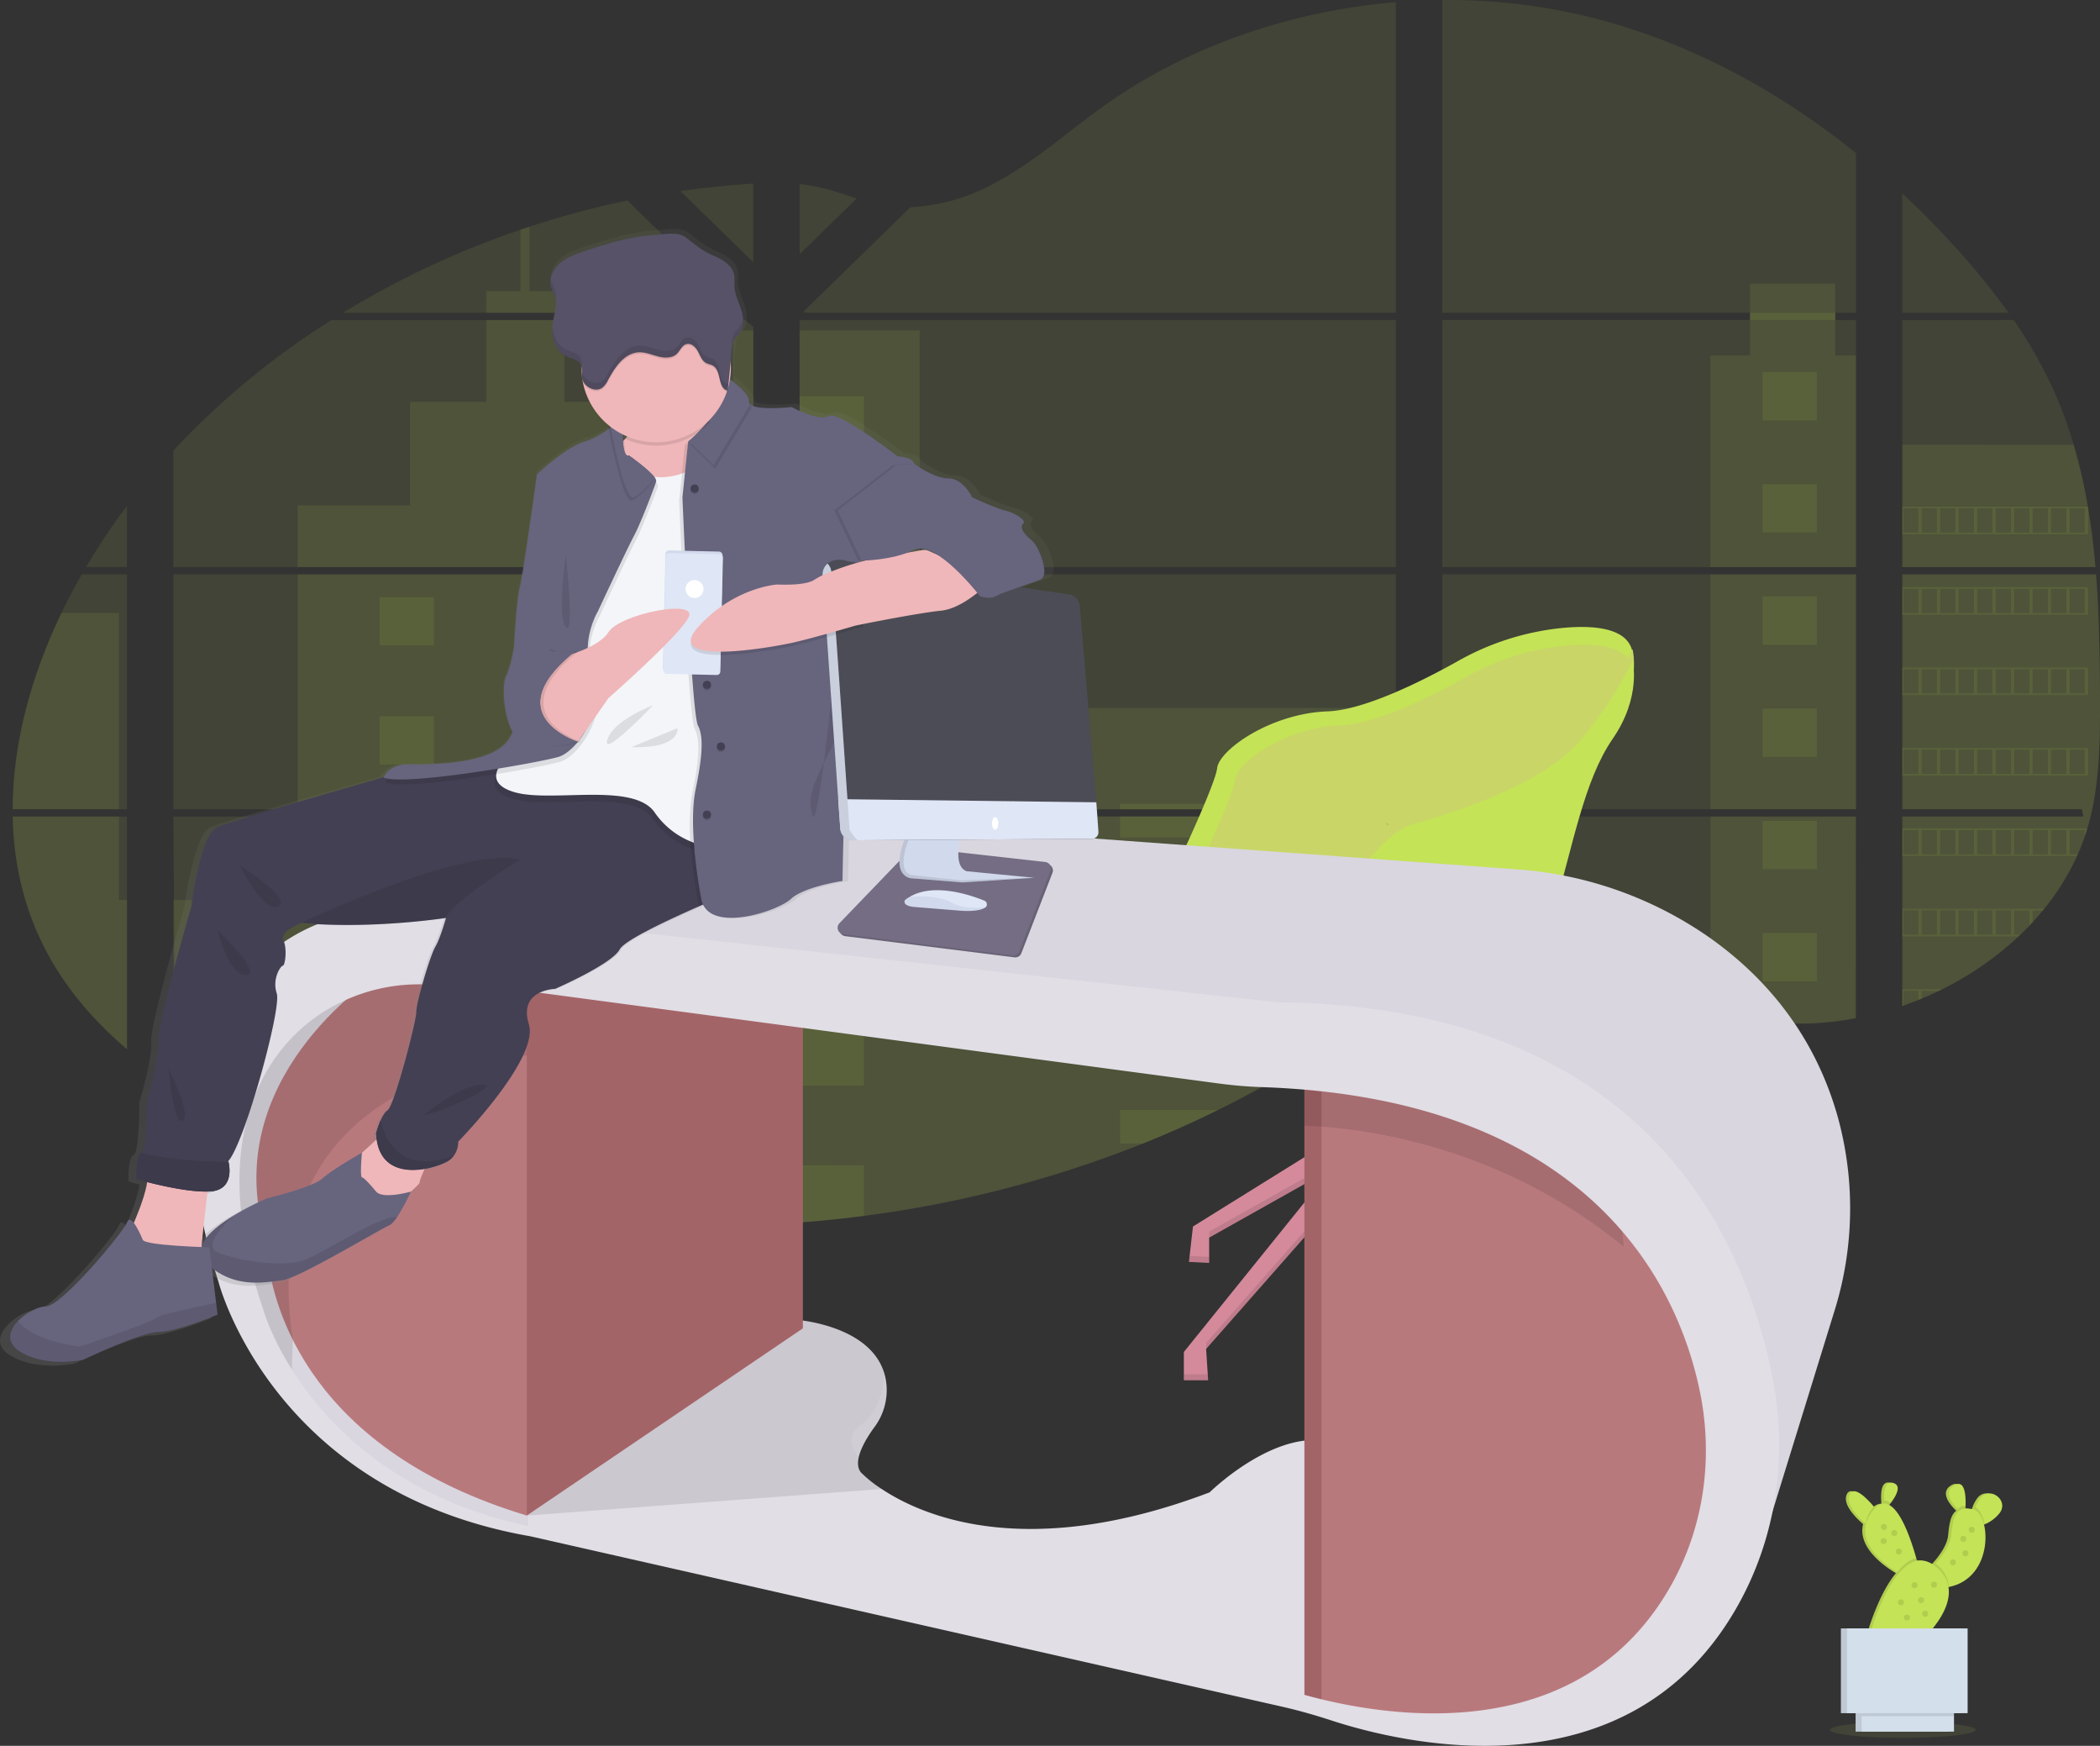 <svg id="bfc59778-adb9-4ded-81d5-12977ec092f3" data-name="Layer 1" xmlns="http://www.w3.org/2000/svg" xmlns:xlink="http://www.w3.org/1999/xlink" width="996.46" height="828.18" viewBox="0 0 996.46 828.18"><rect x="0" y="0" width="996.46" height="828.18" fill="#333333" stroke="none"/><defs><linearGradient id="e507827f-2863-48fa-82fe-b741cb149057" x1="-925.56" y1="683.71" x2="-925.56" y2="144.42" gradientTransform="matrix(-1, 0, 0, 1, -573.82, 0)" gradientUnits="userSpaceOnUse"><stop offset="0" stop-color="gray" stop-opacity="0.25"/><stop offset="0.54" stop-color="gray" stop-opacity="0.12"/><stop offset="1" stop-color="gray" stop-opacity="0.1"/></linearGradient></defs><title>on the office</title><path d="M1096.36,308.36h-91.94V419.81h85.22c.22,1.15.43,2.3.68,3.44h-85.9v89.86l.43-.14q3.64-1.28,7.23-2.72l1.54-.63q3.68-1.51,7.23-3.23c.85-.39,1.69-.8,2.52-1.22a149.83,149.83,0,0,0,36.17-25c.31-.27.6-.55.88-.82,1.47-1.42,2.91-2.85,4.31-4.32l1.54-1.64c1.65-1.79,3.24-3.64,4.79-5.51l.68-.82a116.4,116.4,0,0,0,15.58-25c.13-.27.24-.55.36-.82,1.25-2.82,2.38-5.68,3.36-8.59.42-1.23.82-2.46,1.17-3.69.12-.37.23-.73.33-1.09,5.1-17.85,5.69-36.4,5.69-54.85,0-2.15,0-4.31,0-6.45,0-7.45-.11-15-.25-22.45,0-1.94-.09-3.87-.14-5.82q-.18-7.43-.54-14.84c-.06-1.38-.12-2.75-.21-4.11,0-.79-.08-1.58-.13-2.37C1096.76,314.05,1096.58,311.21,1096.36,308.36Z" transform="translate(-101.77 -35.91)" fill="#c4e357" opacity="0.1"/><path d="M1004.42,184.29h50.43A344.83,344.83,0,0,0,1028,151.45c-7.5-8.18-15.37-16.16-23.61-23.84Z" transform="translate(-101.77 -35.91)" fill="#c4e357" opacity="0.1"/><path d="M1004.42,187.73V304.92h91.65c0-.34-.06-.69-.09-1-.08-.92-.16-1.84-.25-2.77s-.21-2.16-.33-3.25-.24-2.35-.38-3.51-.26-2.35-.41-3.52-.29-2.34-.45-3.5-.31-2.34-.49-3.5c-.14-1-.27-1.92-.42-2.89-.21-1.36-.43-2.73-.66-4.08a5.78,5.78,0,0,0-.11-.6,251.24,251.24,0,0,0-6.74-29.43A202.47,202.47,0,0,0,1074.37,217a216.88,216.88,0,0,0-17.11-29.3Z" transform="translate(-101.77 -35.91)" fill="#c4e357" opacity="0.1"/><path d="M786.08,308.36V419.81H982.46V308.36Zm0,114.89v75.47c22.86-7.31,49-4.36,72.7,1.64,18.35,4.66,36.23,11,54.55,15.56a200.08,200.08,0,0,0,24.87,4.7l2.06.22c1,.1,2,.2,3,.28l3,.21.31,0,1.34,0a3.55,3.55,0,0,0,.46,0l1.62.06h.05c.77,0,1.55,0,2.33.06h1c.77,0,1.55,0,2.33,0l1.71,0,1.38,0c.59,0,1.17,0,1.75-.06.94,0,1.88-.08,2.83-.15a0,0,0,0,0,0,0l1.75-.11,2.16-.17c1.53-.12,3-.28,4.55-.46.6-.07,1.21-.14,1.81-.23l.89-.11c1.51-.2,3-.44,4.51-.69,1.11-.17,2.22-.38,3.34-.58V423.25Zm146.06-239v3.44H786.08V304.92H982.46V187.73h-9.85v-3.44h9.85V108.55c-38.2-30.77-82.85-54.87-132.58-66a282,282,0,0,0-63.8-6.65V184.29Zm-449-.66.69.66H764.11V36.93c-49.9,4.15-98.56,20.91-137.79,48.68-18.85,13.33-35.78,29.13-56.93,39.36a89.15,89.15,0,0,1-35.6,9.2Zm-1.93-60.44v33.35l27.08-26.43C498.22,126.59,490.28,124.21,481.17,123.19Zm-.9,419.56.9,0v73.1q15.33-1.14,30.54-3.14A546.44,546.44,0,0,0,644,578.41h0q6.84-2.74,13.58-5.66,4.49-1.95,8.93-4,6.66-3.06,13.22-6.29A465.15,465.15,0,0,0,735.6,530c1.11-.75,2.23-1.51,3.33-2.28q3.32-2.3,6.59-4.64c1.09-.79,2.18-1.58,3.26-2.38L751,519c2.24-1.67,4.47-3.35,6.73-5h0c2.09-1.5,4.2-3,6.34-4.4v-86.4H538.92c.16-.51.31-1,.48-1.54-.18.52-.34,1-.49,1.54H481.17V542.69Zm.9-355V304.92H764.11V187.73Zm0,120.63V419.81H764.11V308.36ZM424.65,126.58l34.56,33.73V123Q441.84,124.08,424.65,126.58ZM184,308.36V419.81H459.21V308.36Zm66.52,275.25a511.15,511.15,0,0,0,129.73,30.78l.19,0q12.59,1.33,25.25,2.06l.31,0h0c17.69,1,35.45,1.23,53.18.57V423.25H184l1,128.32M107.77,419.81h54.28V308.36H140.58c-2.23,3.92-4.39,7.86-6.44,11.86q-1.65,3.19-3.21,6.45C116.8,356,107.82,388.24,107.77,419.81Zm0,3.44c.44,22.64,5.54,44.86,16.73,65.39,9.3,17.05,22.22,32,37.51,45V423.25Zm34.78-118.33h19.46v-29A309.35,309.35,0,0,0,142.59,304.92ZM264.48,184.29H452.72l.68-.66-1-1h0L399.47,131A429.83,429.83,0,0,0,353,143.45c-1.44.47-2.88,1-4.31,1.45A421.47,421.47,0,0,0,264.48,184.29ZM184,249.66v55.26H425.36l0,0,.05,0h33.83v-114l-3.86-3.14H258.94A377.73,377.73,0,0,0,184,249.66Z" transform="translate(-101.77 -35.91)" fill="#c4e357" opacity="0.1"/><path d="M1004.42,246.84v58.08h91.65c0-.34-.06-.69-.09-1-.08-.92-.16-1.84-.25-2.77s-.21-2.16-.33-3.25-.24-2.35-.38-3.51-.26-2.35-.41-3.52-.29-2.34-.45-3.5-.31-2.34-.49-3.5c-.14-1-.27-1.92-.42-2.89-.21-1.36-.43-2.73-.66-4.08a5.78,5.78,0,0,0-.11-.6,251.24,251.24,0,0,0-6.74-29.43Z" transform="translate(-101.77 -35.91)" fill="#c4e357" opacity="0.1"/><path d="M1096.36,308.36h-91.94V419.81h85.22c.22,1.15.43,2.3.68,3.44h-85.9v89.86l.43-.14q3.64-1.28,7.23-2.72l1.54-.63q3.68-1.51,7.23-3.23c.85-.39,1.69-.8,2.52-1.22a149.83,149.83,0,0,0,36.17-25c.31-.27.6-.55.88-.82,1.47-1.42,2.91-2.85,4.31-4.32l1.54-1.64c1.65-1.79,3.24-3.64,4.79-5.51l.68-.82a116.4,116.4,0,0,0,15.58-25c.13-.27.24-.55.36-.82,1.25-2.82,2.38-5.68,3.36-8.59.42-1.23.82-2.46,1.17-3.69.12-.37.23-.73.33-1.09,5.1-17.85,5.69-36.4,5.69-54.85,0-2.15,0-4.31,0-6.45,0-7.45-.11-15-.25-22.45,0-1.94-.09-3.87-.14-5.82q-.18-7.43-.54-14.84c-.06-1.38-.12-2.75-.21-4.11,0-.79-.08-1.58-.13-2.37C1096.76,314.05,1096.58,311.21,1096.36,308.36Z" transform="translate(-101.77 -35.91)" fill="#c4e357" opacity="0.1"/><polygon points="811.56 168.6 811.56 269.01 880.69 269.01 880.69 168.6 870.84 168.6 870.84 134.6 830.37 134.6 830.37 168.6 811.56 168.6" fill="#c4e357" opacity="0.1"/><rect x="811.56" y="272.45" width="69.13" height="111.44" fill="#c4e357" opacity="0.1"/><path d="M982.46,423.25H913.34v92.67a201.42,201.42,0,0,0,24.86,4.7l2.06.22c1,.11,2,.2,3,.28l3,.21c.1,0,.21,0,.31,0,.44,0,.89,0,1.34.06l.46,0c.54,0,1.08,0,1.63.06h0c.77,0,1.55,0,2.33.06h1c.78,0,1.55,0,2.33,0l1.71,0,1.38,0,1.76-.06c.93,0,1.88-.08,2.82-.15a0,0,0,0,0,0,0l1.74-.11,2.17-.17c1.52-.13,3-.28,4.54-.46l1.81-.23.89-.11c1.51-.21,3-.43,4.51-.69,1.12-.17,2.22-.38,3.34-.58Z" transform="translate(-101.77 -35.91)" fill="#c4e357" opacity="0.1"/><rect x="379.4" y="156.74" width="57.01" height="112.26" fill="#c4e357" opacity="0.1"/><polygon points="379.4 272.45 379.4 383.9 662.34 383.9 662.34 335.83 511.63 335.83 511.63 364.19 436.4 364.19 436.4 272.45 379.4 272.45" fill="#c4e357" opacity="0.1"/><path d="M480.27,542.75l.9,0v73.11q15.33-1.16,30.54-3.14A547.41,547.41,0,0,0,644,578.41q18.24-7.32,35.73-15.94A465.15,465.15,0,0,0,735.6,530q6.69-4.54,13.17-9.29c3-2.21,6-4.46,9-6.65,2.09-1.5,4.2-3,6.34-4.41V423.25H538.93c.16-.51.31-1,.47-1.53-.17.51-.34,1-.49,1.53H481.17V542.7Z" transform="translate(-101.77 -35.91)" fill="#c4e357" opacity="0.1"/><path d="M332.5,184.29h37.14V174H353V143.45c-1.44.47-2.88,1-4.31,1.45V174H332.5Z" transform="translate(-101.77 -35.91)" fill="#c4e357" opacity="0.1"/><path d="M243,304.92H425.36l-.06,0,.09,0h33.82V192.65h-9.58v83h-43.8V226.53H369.64v-38.8H332.5v38.8H296.32v49.11H243Z" transform="translate(-101.77 -35.91)" fill="#c4e357" opacity="0.1"/><path d="M243,308.36V419.81H459.21V308.36Zm7.55,275.25a511.15,511.15,0,0,0,129.73,30.78l.19,0q12.59,1.33,25.25,2.06l.31,0h0c17.69,1,35.45,1.23,53.18.57V423.25H243v39.51H184l.31,88.21" transform="translate(-101.77 -35.91)" fill="#c4e357" opacity="0.1"/><path d="M158.24,423.25H107.81c.44,22.64,5.55,44.86,16.73,65.39,9.3,17.06,22.23,32,37.51,45V462.76h-3.81Z" transform="translate(-101.77 -35.91)" fill="#c4e357" opacity="0.1"/><path d="M107.77,419.81h50.47V326.67H130.93C116.8,356,107.82,388.24,107.77,419.81Z" transform="translate(-101.77 -35.91)" fill="#c4e357" opacity="0.1"/><rect x="379.4" y="187.95" width="30.54" height="35.2" fill="#c4e357" opacity="0.1"/><rect x="379.4" y="260.91" width="30.54" height="8.1" fill="#c4e357" opacity="0.1"/><rect x="379.4" y="272.45" width="30.54" height="23.65" fill="#c4e357" opacity="0.1"/><rect x="379.4" y="333.86" width="30.54" height="35.2" fill="#c4e357" opacity="0.1"/><rect x="379.4" y="406.82" width="30.54" height="35.2" fill="#c4e357" opacity="0.1"/><path d="M481.17,542.7l-.9,0,.9,0v8.17h30.54v-35.2H481.17Z" transform="translate(-101.77 -35.91)" fill="#c4e357" opacity="0.1"/><path d="M481.17,588.63v27.19q15.33-1.16,30.54-3.14v-24Z" transform="translate(-101.77 -35.91)" fill="#c4e357" opacity="0.1"/><rect x="531.46" y="381.31" width="130.88" height="2.58" fill="#c4e357" opacity="0.1"/><rect x="531.46" y="387.34" width="130.88" height="9.91" fill="#c4e357" opacity="0.1"/><rect x="531.46" y="429.73" width="130.88" height="15.94" fill="#c4e357" opacity="0.1"/><path d="M633.23,514.06V530H735.61q6.67-4.53,13.17-9.3c3-2.2,6-4.45,9-6.63Z" transform="translate(-101.77 -35.91)" fill="#c4e357" opacity="0.1"/><path d="M633.23,562.47v15.94H644q18.23-7.3,35.72-15.94Z" transform="translate(-101.77 -35.91)" fill="#c4e357" opacity="0.1"/><rect x="380.26" y="319.16" width="25.76" height="22.91" transform="translate(684.52 625.33) rotate(-180)" fill="#c4e357" opacity="0.1"/><rect x="938.14" y="212.41" width="25.76" height="22.91" transform="translate(1800.26 411.82) rotate(-180)" fill="#c4e357" opacity="0.1"/><rect x="938.14" y="265.63" width="25.76" height="22.91" transform="translate(1800.26 518.26) rotate(-180)" fill="#c4e357" opacity="0.1"/><rect x="938.14" y="318.85" width="25.76" height="22.91" transform="translate(1800.26 624.69) rotate(-180)" fill="#c4e357" opacity="0.1"/><rect x="938.14" y="372.07" width="25.76" height="22.91" transform="translate(1800.26 731.13) rotate(-180)" fill="#c4e357" opacity="0.1"/><rect x="938.14" y="425.28" width="25.76" height="22.91" transform="translate(1800.26 837.57) rotate(-180)" fill="#c4e357" opacity="0.1"/><rect x="938.14" y="478.5" width="25.76" height="22.91" transform="translate(1800.26 944) rotate(-180)" fill="#c4e357" opacity="0.1"/><rect x="281.9" y="319.16" width="25.76" height="22.91" transform="translate(487.8 625.33) rotate(-180)" fill="#c4e357" opacity="0.1"/><rect x="380.26" y="375.68" width="25.76" height="22.91" transform="translate(684.52 738.35) rotate(-180)" fill="#c4e357" opacity="0.1"/><rect x="281.9" y="375.68" width="25.76" height="22.91" transform="translate(487.8 738.35) rotate(-180)" fill="#c4e357" opacity="0.1"/><rect x="380.26" y="432.19" width="25.76" height="22.91" transform="translate(684.52 851.37) rotate(-180)" fill="#c4e357" opacity="0.1"/><rect x="281.9" y="432.19" width="25.76" height="22.91" transform="translate(487.8 851.37) rotate(-180)" fill="#c4e357" opacity="0.1"/><rect x="380.26" y="488.7" width="25.76" height="22.91" transform="translate(684.52 964.39) rotate(-180)" fill="#c4e357" opacity="0.1"/><rect x="281.9" y="488.7" width="25.76" height="22.91" transform="translate(487.8 964.39) rotate(-180)" fill="#c4e357" opacity="0.1"/><rect x="380.26" y="545.21" width="25.76" height="22.91" transform="translate(684.52 1077.42) rotate(-180)" fill="#c4e357" opacity="0.1"/><rect x="281.9" y="545.21" width="25.76" height="22.91" transform="translate(487.8 1077.42) rotate(-180)" fill="#c4e357" opacity="0.1"/><polygon points="304.25 580.58 304.25 565.81 278.5 565.81 278.5 578.48 304.25 580.58" fill="#c4e357" opacity="0.1"/><path d="M1004.42,276.26v13.11h88.17V276.26Zm79.39.83H1091v11.46h-7.23Zm-8.78,0h7.23v11.46H1075Zm-8.76,0h7.23v11.46h-7.23Zm-8.78,0h7.23v11.46h-7.23Zm-8.77,0H1056v11.46h-7.23Zm-8.78,0h7.23v11.46h-7.23Zm-8.78,0h7.23v11.46h-7.23Zm-8.77,0h7.23v11.46h-7.23Zm-8.77,0h7.23v11.46h-7.23Zm-8.77,0h7.23v11.46h-7.23Z" transform="translate(-101.77 -35.91)" fill="#c4e357" opacity="0.1"/><path d="M1004.42,314.42v13.11h88.17V314.42Zm79.39.83H1091V326.7h-7.23Zm-8.78,0h7.23V326.7H1075Zm-8.76,0h7.23V326.7h-7.23Zm-8.78,0h7.23V326.7h-7.23Zm-8.77,0H1056V326.7h-7.23Zm-8.78,0h7.23V326.7h-7.23Zm-8.78,0h7.23V326.7h-7.23Zm-8.77,0h7.23V326.7h-7.23Zm-8.77,0h7.23V326.7h-7.23Zm-8.77,0h7.23V326.7h-7.23Z" transform="translate(-101.77 -35.91)" fill="#c4e357" opacity="0.1"/><path d="M1004.42,352.57v13.1h88.17v-13.1Zm79.39.82H1091v11.46h-7.23Zm-8.78,0h7.23v11.46H1075Zm-8.76,0h7.23v11.46h-7.23Zm-8.78,0h7.23v11.46h-7.23Zm-8.77,0H1056v11.46h-7.23Zm-8.78,0h7.23v11.46h-7.23Zm-8.78,0h7.23v11.46h-7.23Zm-8.77,0h7.23v11.46h-7.23Zm-8.77,0h7.23v11.46h-7.23Zm-8.77,0h7.23v11.46h-7.23Z" transform="translate(-101.77 -35.91)" fill="#c4e357" opacity="0.1"/><path d="M1004.42,390.72v13.1h88.17v-13.1Zm79.39.82H1091V403h-7.23Zm-8.78,0h7.23V403H1075Zm-8.76,0h7.23V403h-7.23Zm-8.78,0h7.23V403h-7.23Zm-8.77,0H1056V403h-7.23Zm-8.78,0h7.23V403h-7.23Zm-8.78,0h7.23V403h-7.23Zm-8.77,0h7.23V403h-7.23Zm-8.77,0h7.23V403h-7.23Zm-8.77,0h7.23V403h-7.23Z" transform="translate(-101.77 -35.91)" fill="#c4e357" opacity="0.1"/><path d="M1004.42,428.87V442h82.9c.12-.27.24-.55.35-.82h-3.86V429.7H1091v2.85c.42-1.22.82-2.44,1.17-3.68Zm70.61.83h7.23v11.45H1075Zm-8.76,0h7.23v11.45h-7.23Zm-8.78,0h7.23v11.45h-7.23Zm-8.77,0H1056v11.45h-7.23Zm-8.78,0h7.23v11.45h-7.23Zm-8.78,0h7.23v11.45h-7.23Zm-8.77,0h7.23v11.45h-7.23Zm-8.77,0h7.23v11.45h-7.23Zm-8.77,0h7.23v11.45h-7.23Z" transform="translate(-101.77 -35.91)" fill="#c4e357" opacity="0.1"/><path d="M1004.42,467v13.1h55.11c.32-.27.6-.56.89-.82h-2.93V467.85h7.23V475l1.55-1.65v-5.5h4.79c.23-.28.45-.56.68-.82Zm44.3.82H1056v11.46h-7.23Zm-8.78,0h7.23v11.46h-7.23Zm-8.78,0h7.23v11.46h-7.23Zm-8.77,0h7.23v11.46h-7.23Zm-8.77,0h7.23v11.46h-7.23Zm-8.77,0h7.23v11.46h-7.23Z" transform="translate(-101.77 -35.91)" fill="#c4e357" opacity="0.1"/><path d="M1004.42,505.18v7.93a3.12,3.12,0,0,0,.43-.15v-7h7.23v4.26l1.54-.63V506h7.23v.4c.85-.39,1.69-.8,2.52-1.21Z" transform="translate(-101.77 -35.91)" fill="#c4e357" opacity="0.1"/><path d="M425.33,304.94l.05,0h0Zm54.94,237.81.9,0v0Zm58.64-119.5h0c.16-.51.31-1,.48-1.54C539.22,422.23,539.06,422.74,538.91,423.25ZM425.33,304.94l.05,0h0ZM932.14,184.29v3.44h40.47v-3.44ZM480.27,542.75l.9,0v0Zm58.64-119.5h0c.16-.51.31-1,.48-1.54C539.22,422.23,539.06,422.74,538.91,423.25ZM425.33,304.94l.05,0h0Zm54.94,237.81.9,0v0Zm58.64-119.5h0c.16-.51.31-1,.48-1.54C539.22,422.23,539.06,422.74,538.91,423.25Z" transform="translate(-101.77 -35.91)" fill="#c4e357" opacity="0.1"/><ellipse cx="902.95" cy="820.59" rx="34.58" ry="3.83" fill="#c4e357" opacity="0.1"/><polygon points="668.32 535.25 651.04 534.3 649.87 484.67 649.6 472.85 667.83 469.49 667.95 484.73 668.32 535.25" fill="#d48a9b"/><polygon points="654.87 526.61 566.07 581.82 564.15 598.62 573.75 599.1 573.75 587.1 631.83 554.46 561.75 641.34 561.75 654.78 573.27 654.78 572.31 639.9 653.43 547.74 663.51 548.7 748.96 645.66 750.88 661.99 762.4 662.47 760.48 645.66 692.8 561.18 737.92 592.38 738.88 605.82 748 606.3 747.04 589.98 661.11 523.73 654.87 526.61" fill="#d48a9b"/><path d="M645.08,468.09A158.41,158.41,0,0,0,666,434c6.11-13.52,12.81-29.13,13.32-33.75,1-8.64,25.44-25.92,52.32-26.88,17.53-.63,44.84-14.31,61.74-23.76a125.67,125.67,0,0,1,51.8-16c19.77-1.49,38.36,2.39,29,25.33L748.48,511.16s-107.2,18.89-113.81-11.48a25.26,25.26,0,0,0-1.53-4.46C631.89,492.35,631.56,484.86,645.08,468.09Z" transform="translate(-101.77 -35.91)" fill="#c4e357"/><path d="M654.52,471.11a163.07,163.07,0,0,0,21.13-34.4c5.7-12.64,11.75-26.81,12.23-31.1.92-8.25,24.34-24.76,50.06-25.68,16.77-.6,42.9-13.66,59.06-22.69A120.41,120.41,0,0,1,846.58,342c18.91-1.42,36.7,2.29,27.78,24.2l-99.71,146s-123,17.45-129.51-11.42a28.87,28.87,0,0,0-1.53-4.48C642.47,493.44,642.31,486.43,654.52,471.11Z" transform="translate(-101.77 -35.91)" fill="#dda2a6" opacity="0.2"/><path d="M769.72,520.64c-5.78,0-11.87,0-18.08-.06l-.27-11.82,18.23-3.35Z" transform="translate(-101.77 -35.91)" opacity="0.1"/><g opacity="0.1"><polygon points="737.92 589.5 692.8 558.3 697.97 564.75 737.92 592.38 738.88 605.82 748 606.3 747.83 603.41 738.88 602.94 737.92 589.5"/><polygon points="573.75 584.22 573.75 587.1 627.58 556.85 631.83 551.58 573.75 584.22"/><polygon points="561.75 651.9 561.75 654.78 573.27 654.78 573.08 651.9 561.75 651.9"/><polygon points="573.75 596.22 564.47 595.76 564.15 598.62 573.75 599.1 573.75 596.22"/><polygon points="750.88 659.11 748.96 642.78 663.51 545.82 653.43 544.86 572.31 637.02 572.48 639.71 653.43 547.74 663.51 548.7 748.96 645.66 750.88 661.99 762.4 662.47 762.07 659.57 750.88 659.11"/></g><path d="M759.52,426.06S782,442.5,772.16,442.69,759.52,426.06,759.52,426.06Z" transform="translate(-101.77 -35.91)" opacity="0.1"/><path d="M665.2,516s37.2-2.88,51.12-29.76c0,0,28.32-56.17,51.37-62.41s65.76-20.16,83.52-41.76,25.21-38.16,25.21-38.16S881,361.39,866.57,382,846.89,434.35,836.81,468s-13.92,47-32.16,49c-13.75,1.45-86.45.72-121.21,0C672.07,516.69,665.2,516,665.2,516Z" transform="translate(-101.77 -35.91)" fill="#c4e357"/><path d="M665.2,516s37.2-2.88,51.12-29.76c0,0,28.32-56.17,51.37-62.41s65.76-20.16,83.52-41.76,25.21-38.16,25.21-38.16S881,361.39,866.57,382,846.89,434.35,836.81,468s-13.92,47-32.16,49c-13.75,1.45-86.45.72-121.21,0C672.07,516.69,665.2,516,665.2,516Z" transform="translate(-101.77 -35.91)" fill="#dda2a6" opacity="0.2"/><path d="M674.56,516s35.56-2.79,48.86-28.82c0,0,27.08-54.38,49.1-60.42s62.86-19.53,79.84-40.44,24.09-36.95,24.09-36.95,4.35,17-9.41,36.95-18.81,50.66-28.45,83.2-13.3,45.55-30.74,47.41c-13.14,1.4-82.63.69-115.86,0C681.13,516.72,674.56,516,674.56,516Z" transform="translate(-101.77 -35.91)" fill="#c4e357"/><path d="M645.76,502s19.44,7.44,30.48,3.36,38.4-16.08,38.4-16.08S668.56,492.2,645.76,502Z" transform="translate(-101.77 -35.91)" opacity="0.1"/><path d="M775.74,851.35s-55.88-3-69.5-11-32.9-8-33-8l-222.5-48.5-92.5-22-16.5-2.17,54.5-62.36,1.66-.72,80.34-34.75s36,2,43.11,25.46a28.33,28.33,0,0,1,1,5.06,29.36,29.36,0,0,1-5.68,20.54c-2.84,3.88-6.33,9.39-7.43,14.24-.62,2.74-.48,5.27,1,7.2a58.69,58.69,0,0,0,9.88,7.89c19.59,13,69.11,34.42,155.62,1.61,0,0,37-36.5,65-21S775.74,851.35,775.74,851.35Z" transform="translate(-101.77 -35.91)" fill="#e1dee5"/><path d="M509.28,727.15c-.62,2.74-.48,5.27,1,7.2a58.69,58.69,0,0,0,9.88,7.89L351.74,754.85,397.9,696.6l80.34-34.75s36,2,43.11,25.46a28.33,28.33,0,0,1,1,5.06,29.36,29.36,0,0,1-5.68,20.54C513.87,716.79,510.38,722.3,509.28,727.15Z" transform="translate(-101.77 -35.91)" opacity="0.1"/><polygon points="242.97 461.94 380.97 464.94 380.97 630.13 249.97 718.94 218.47 689.94 224.97 593.94 218.47 504.44 242.97 461.94" fill="#a36468"/><path d="M266.24,470.85,427.36,421.2a24.41,24.41,0,0,1,8.95-1l384.9,28.09a181.82,181.82,0,0,1,91.66,32.33c24.91,17.57,49.58,44.54,61,85.38a163.05,163.05,0,0,1-1.65,91.83l-34,110s25.5-239-229-251Z" transform="translate(-101.77 -35.91)" fill="#d9d6df"/><path d="M351.74,494.35V759.68s-44.15-6.21-52-14.83c-6.44-7.07-43.75-27-59.94-47.53-3.55-4.5-6.09-9-7.06-13.47-5.42-24.68-27.5-83-27.5-83l6-57,25-37,48.5-22h37.5Z" transform="translate(-101.77 -35.91)" fill="#b8797d"/><path d="M281.74,497.85s-71.76,45-56.06,117.41c1.28,5.9,2.39,11.83,3.12,17.83,2.87,23.42,20.09,90.72,122.94,121.76v7l-43.63-12.17-29.62-16.33-22.61-20.28-27.64-33.72-12.83-27.5-4.7-36.22L208,574.28l6.61-35.47,15.59-23.08,19-14.77Z" transform="translate(-101.77 -35.91)" fill="#d9d6df"/><path d="M351.74,494.35v42.21c-31.3,3.4-128.21,23-111,135l-.95,25.72c-3.55-4.5-6.09-9-7.06-13.47-5.42-24.68-27.5-83-27.5-83l6-57,25-37,48.5-22h37.5Z" transform="translate(-101.77 -35.91)" opacity="0.1"/><path d="M516.71,712.91c-2.84,3.88-6.33,9.39-7.43,14.24-4.36-5-5.3-10.75,1-15.3,7.89-5.74,10.52-15.7,11.11-24.54a28.33,28.33,0,0,1,1,5.06A29.36,29.36,0,0,1,516.71,712.91Z" transform="translate(-101.77 -35.91)" fill="#fff" opacity="0.1"/><path d="M920.74,739.85l-19,64.5-43,42-54,11-84-15V543.85s14.5-9.5,16-9.5,42,6.5,42,6.5l91.7,65.77,3.8,2.73,41,61Z" transform="translate(-101.77 -35.91)" fill="#b8797d"/><polygon points="618.97 495.44 618.97 806.44 627.07 807.89 627.07 495.44 618.97 495.44" fill="#a36468"/><path d="M872.24,627.35c-60-49.3-126.7-56.55-151.5-57.45v-26s14.5-9.5,16-9.5,42,6.5,42,6.5l91.7,65.77Z" transform="translate(-101.77 -35.91)" opacity="0.1"/><path d="M708.07,511.35l-375.83-41L290,468.11a86.81,86.81,0,0,0-70.21,29.35c-22,25.3-38.63,69.93-14.34,146.56,0,0,25.33,99.33,148,120.67l356.44,80.77c7.9,1.79,15.7,4,23.4,6.51,32.36,10.63,142,38.17,193.65-55.45,17.7-32.1,23-69.53,16.18-105.56C930.69,625.06,883.76,513.23,708.07,511.35ZM892.2,792.24C844,870.76,744.68,847.39,714.82,838.17c-7.31-2.26-14.71-4.23-22.2-5.83L363.36,761.9C249.92,743.27,226.49,656.54,226.49,656.54c-19.15-57-10.78-93.78,4.7-117.06,16.21-24.37,44.43-38,73.67-36.52l38.92,2,336.16,44.91c6.8.91,13.65,1.51,20.51,1.74,149.49,5.07,196,87.27,207.82,143.92C915.21,728.64,909.93,763.38,892.2,792.24Z" transform="translate(-101.77 -35.91)" fill="#e1dee5"/><path d="M106,678.46c12.31,8.24,31,4.32,31,4.32s28.19-13.35,36.52-13.35,28.59-8.25,28.59-8.25l-.69-5.56-2.06-16.75c12.83,10,27.09,6.55,34.11,5.82,7.54-.78,47.83-24.73,51.71-26.31,1.05-.42,2.28-1.79,3.53-3.56h0a90.77,90.77,0,0,0,6.82-12.46h0c2.52-2.22,4.36-4,4.23-4.39s1-3.31,2.47-6.6c5.72-1,10.65-3.12,12.22-4.4a10.67,10.67,0,0,0,4-8.64s39.31-39.65,34.14-56.14,12.71-16.89,12.71-16.89,27.39-11.78,31.2-18.84c2.35-4.35,22.9-13.9,38.36-20.6l1.9-.82c6,13.15,36.48,3,42.48-2.53,6.35-5.89,25-8.64,25-8.64s.8-77,6.75-86.78c2.83-4.65,3.51-19.85,3.44-34.53,0-.52,0-1,0-1.56,8.34-1.63,28.18-5.4,37.39-6.31,5.84-.58,11.93-4.22,16.6-7.76l.55.69a11.4,11.4,0,0,0,5.07.83,7.76,7.76,0,0,0,4.45-.83c3.58-2,16.68-5.89,21.44-7.85s-.79-16.1-4.36-18.85-6-6.28-4-7.85-4.76-5.5-8.73-6.29-15.88-6.28-15.88-6.28-4.37-9-11.51-9-16.68-7.07-16.68-7.07c-.39-3.14-7.94-3.53-7.94-3.53s-28.58-22-33.35-19.24-17.86-4.32-17.86-4.32-16.07,1.8-19.85-1.16v0a4.46,4.46,0,0,0-1-2.66c-.85-2.66-5-6.3-9-9.33a35.4,35.4,0,0,0,.46-5.68c0-.82,0-1.64-.09-2.45,0-.14,0-.27,0-.41l.57-5.53a11.42,11.42,0,0,1,1.38-5.2c.67-1,1.66-1.85,2.41-2.84a7.06,7.06,0,0,0,.48-.73l.12-.21a6.54,6.54,0,0,0,.3-.59l.09-.2a9.6,9.6,0,0,0,.51-1.68l0-.13c.05-.26.09-.52.12-.79a.45.45,0,0,1,0-.11,16.75,16.75,0,0,0-.9-6.74c-1.19-3.71-3.05-7.29-3.25-11.16-.1-1.92.22-3.88-.2-5.76-1-4.29-5.37-7-9.62-8.8-5.87-2.46-8.83-5.15-13.54-8.81-4-3.1-10.62-1.54-15.66-1.22-11.52.74-22.89,4.21-33.73,7.79-4.21,1.4-8.5,3-11.78,5.85a13,13,0,0,0-4.31,7.28h0a9.52,9.52,0,0,0-.13,2c0,.06,0,.12,0,.17,0,.26,0,.51.09.76a1.87,1.87,0,0,0,0,.25,5.9,5.9,0,0,0,.22.9v0c.46,1.45,1.31,2.76,1.8,4.2a8.21,8.21,0,0,1,.27,1s0,.07,0,.1c.07.32.12.63.16,1h0c.44,3.57-.88,7.3-1.46,10.94-.08.51-.14,1-.18,1.56h0v0a18.64,18.64,0,0,0,.55,6.27.19.19,0,0,0,0,.07c.06.25.15.5.23.74a3,3,0,0,0,.1.32c.07.21.16.42.24.62l.17.42c.08.18.17.36.26.54s.15.3.23.44a5.46,5.46,0,0,0,.27.48c.09.16.19.31.29.46s.19.29.3.43.23.31.35.46l.31.38.42.44.33.33.49.42c.12.09.22.19.34.27s.41.29.62.42l.29.2c.32.19.66.36,1,.52,2.28,1,5.16,1.41,6.53,3.42a4.22,4.22,0,0,1,.67,1.56c0,.13,0,.27,0,.4v.35c0,1.16.08,2.31.2,3.44a12.73,12.73,0,0,0,.11,1.86,5.33,5.33,0,0,0,.38,1.35,35.68,35.68,0,0,0,12,20.22c.12.61.26,1.32.41,2.12a39.71,39.71,0,0,1-11.55,6c-9.53,2.79-23,15.66-23,15.66s-6.7,48.29-8.31,54.18-2.8,28.67-2.8,28.67-1.59,9.42-4,14.13c-1.69,3.32-1.38,17.59,3.32,26.26a21.9,21.9,0,0,1-2.92,4.76c-9.53,11-38.12,10.6-47.65,10.6-8.77,0-11.48,5.32-11.85,6.16-17.45,5-73.95,21.08-80.65,24-7.94,3.47-12.31,37.76-12.31,37.76S172.68,523,173.47,530.46s-5.56,28.24-5.56,28.24,0,23.49-2.69,25.08a.25.25,0,0,1-.08.05c-2.78,1.18-2.39,12.57-2.39,12.57s2.05.59,5.24,1.4c-.85,5.75-4,13.8-6.43,19.52-1.24-1.57-2.45-2.22-3.17-.4-2,5-31.76,40.34-39.31,40.34-3.59,0-9.53,2.94-13.44,6.91C101.36,668.54,99.54,674.15,106,678.46ZM242.55,473.89c33.75,3.14,69.88-2.39,69.88-2.39s-2.78,9.85-5.16,13.78-9.14,26.31-9.14,31-10.72,45.15-13.89,47.11c-1.33.83-2.52,2.89-3.46,5a46.94,46.94,0,0,0-2.1,6q.07,1.53.27,2.91c-2.37,2.17-4.88,4.45-7.11,6.47h0s-14.2,7.9-19,12.22-27,9.62-27,9.62a138.21,138.21,0,0,0-16,8.15c-6.89,4.15-13.78,9.43-15.58,14.64.78-8.78,2.05-19.35,2.9-26.07l1.26-.05c11.13-.69,9.47-11.31,8.88-13.94-.08-.38-.14-.59-.14-.59,7.94-8.64,25.8-73,23.42-80.1s2-13.35,2.93-13.35,2.23-7.85.25-12.17S242.55,473.89,242.55,473.89Zm272.9-173.22-2.11.52,0-.45S514.11,300.74,515.45,300.67ZM400.09,241.42c-.32.4-.64.78-1,1.15l-.41.42c0-.73,0-1.47,0-2.18C399.16,241,399.62,241.23,400.09,241.42ZM360.32,317.6l.14,2.21s-.21,1.35-.61,3.66Zm182.45-21.94-6.93,1.19c1-.37,1.95-.77,2.89-1.22a6.65,6.65,0,0,1,2.21-.6,12.69,12.69,0,0,1,2.58.55A4.78,4.78,0,0,0,542.77,295.66Z" transform="translate(-101.77 -35.91)" fill="url(#e507827f-2863-48fa-82fe-b741cb149057)"/><path d="M308.48,579.14s-8,16.51-7.59,17.68S283.74,612,283.74,612l-19.09-13.63,2-9.36s21.43-19.31,23-21.54S308.48,579.14,308.48,579.14Z" transform="translate(-101.77 -35.91)" fill="#efb7b9"/><path d="M199.58,635c13.25,12.86,28.83,9,36.24,8.19s46.94-24.55,50.74-26.11c1-.42,2.25-1.78,3.47-3.54h0a89.92,89.92,0,0,0,6.69-12.37c-.26.07-13.22,3.78-16.49,0,0,0-5.46-6.69-6.63-6.69s-.09-11.74-.09-11.74-13.94,7.84-18.61,12.13-26.5,9.54-26.5,9.54a134,134,0,0,0-15.68,8.09C202.4,618.8,192,627.69,199.58,635Z" transform="translate(-101.77 -35.91)" fill="#67647e"/><path d="M199.58,635c13.25,12.86,28.83,9,36.24,8.19s46.94-24.55,50.74-26.11c1-.42,2.25-1.78,3.47-3.54-4.61-2.75-34.73,16.4-43.16,19.91S217.11,635,205,629.94c-6-2.53.08-10.3,7.7-17.44C202.4,618.8,192,627.69,199.58,635Z" transform="translate(-101.77 -35.91)" opacity="0.1"/><path d="M201.14,594.48s-5.55,41.69-4.14,47.15-34.83-18.7-34.83-18.7,12.68-26.13,9-32.13S201.14,594.48,201.14,594.48Z" transform="translate(-101.77 -35.91)" fill="#efb7b9"/><path d="M166.46,595.26s22.6,6.62,35.06,5.84c10.92-.68,9.29-11.22,8.72-13.83-.08-.37-.14-.58-.14-.58,7.79-8.58,25.33-72.48,23-79.49S235,494,236,494s2.19-7.8.24-12.08,8.58-8.18,8.58-8.18c33.12,3.11,68.58-2.38,68.58-2.38s-2.73,9.78-5.07,13.68-9,26.1-9,30.78-10.52,44.81-13.64,46.76c-1.3.82-2.47,2.86-3.39,5a46.75,46.75,0,0,0-2.06,6c1.17,26.11,30.78,16,35.07,12.47a11.5,11.5,0,0,0,1.66-1.7,10.9,10.9,0,0,0,2.23-6.88s38.58-39.35,33.51-55.72,12.47-16.75,12.47-16.75,26.89-11.69,30.63-18.71c2.31-4.31,22.47-13.78,37.65-20.44,9.51-4.17,17.06-7.22,17.06-7.22l-6.32-22.66-5-17.87-9.38-3.52-30-11.28L346,395.75l-4.93.64-52.29,6.77S212.44,425,204.64,428.42s-12.08,37.47-12.08,37.47S176.2,522.39,177,529.83s-5.46,28-5.46,28,0,23.31-2.65,24.89a.14.14,0,0,1-.08,0C166.07,584,166.46,595.26,166.46,595.26Z" transform="translate(-101.77 -35.91)" fill="#444053"/><path d="M244.78,473.69c33.12,3.11,68.58-2.38,68.58-2.38,2.34-7.37,35.09-27.63,35.09-27.63C321.58,437.06,244.78,473.69,244.78,473.69Z" transform="translate(-101.77 -35.91)" opacity="0.1"/><path d="M280.24,573.44c1.17,26.11,30.78,16,35.07,12.47a11.5,11.5,0,0,0,1.66-1.7c-10.35,3.81-28.7,6.76-34.67-16.73A46.75,46.75,0,0,0,280.24,573.44Z" transform="translate(-101.77 -35.91)" fill="#444053"/><path d="M166.46,595.26s22.6,6.62,35.06,5.84c10.92-.68,9.29-11.22,8.72-13.83-11.44-.36-31.14-1.43-41.37-4.53a.14.14,0,0,1-.08,0C166.07,584,166.46,595.26,166.46,595.26Z" transform="translate(-101.77 -35.91)" fill="#444053"/><path d="M280.24,573.44c1.17,26.11,30.78,16,35.07,12.47a11.5,11.5,0,0,0,1.66-1.7c-10.35,3.81-28.7,6.76-34.67-16.73A46.75,46.75,0,0,0,280.24,573.44Z" transform="translate(-101.77 -35.91)" opacity="0.1"/><path d="M166.46,595.26s22.6,6.62,35.06,5.84c10.92-.68,9.29-11.22,8.72-13.83-11.44-.36-31.14-1.43-41.37-4.53a.14.14,0,0,1-.08,0C166.07,584,166.46,595.26,166.46,595.26Z" transform="translate(-101.77 -35.91)" opacity="0.1"/><path d="M110.73,676.7c12.08,8.18,30.4,4.28,30.4,4.28s27.66-13.24,35.85-13.24S205,659.55,205,659.55l-.67-5.51-3.22-26.44s-30.35-.78-31.57-3.51c0,0-5.45-13.42-7.4-8.46s-31.17,40-38.58,40c-3.53,0-9.36,2.92-13.19,6.86C106.2,666.86,104.41,672.42,110.73,676.7Z" transform="translate(-101.77 -35.91)" fill="#67647e"/><path d="M215.55,446.41s25.33,16,18.32,19.48S215.55,446.41,215.55,446.41Z" transform="translate(-101.77 -35.91)" opacity="0.1"/><path d="M205,477.19s21.82,20.72,13.64,21.27S205,477.19,205,477.19Z" transform="translate(-101.77 -35.91)" opacity="0.1"/><path d="M181.65,543s11.08,20.83,6.91,24.44S181.65,543,181.65,543Z" transform="translate(-101.77 -35.91)" opacity="0.1"/><path d="M303.62,564.09c-3.9,3.89,37-12.86,27.66-13.64S303.62,564.09,303.62,564.09Z" transform="translate(-101.77 -35.91)" opacity="0.1"/><path d="M385.44,271.84l1.31-.19c4.84-.74,22.41-3.5,38.17-6.92,3.84-.84,7.56-1.71,11-2.61,12.07-3.16,20.17-6.57,15-9.37-6.84-3.71-10.44-10.45-12.34-16.25-.18-.57-.35-1.12-.51-1.67a43.31,43.31,0,0,1-1.57-9s-44-15.59-35.46,0c4.21,7.65,1.38,13.89-2.59,18.26a34.28,34.28,0,0,1-9.49,7.07Z" transform="translate(-101.77 -35.91)" fill="#efb7b9"/><path d="M432.59,259.76s-15.75,11.3-31.84,1.95-37.13,82.61-37.13,82.61L341.8,398.09s-14.13,11.69,3.46,16.76,56.61-5.07,66.52,9.74,28.67,17.14,30.59,17.14S451.71,386,451.71,386l1.93-80.66Z" transform="translate(-101.77 -35.91)" opacity="0.1"/><path d="M346,411.73c17.59,5.06,56.62-5.07,66.53,9.74A38.06,38.06,0,0,0,429.32,435a44,44,0,0,0,13.83,3.66c.25,0,.62-1,1.05-2.79,2.74-11.28,8.29-52.94,8.29-52.94l1.92-80.66L435.9,262.12l-2.53-5.48a33.39,33.39,0,0,1-8,3.91c-6.09,2.06-14.9,3.22-23.82-2-4.72-2.74-9.87,3.24-14.78,13.06-11.84,23.64-22.35,69.55-22.35,69.55L342.58,395a18.52,18.52,0,0,0-1.48,1.42C338,399.66,332.19,407.75,346,411.73Z" transform="translate(-101.77 -35.91)" fill="#f3f5f9"/><path d="M429.84,414.44a102.22,102.22,0,0,0-.52,20.52,240.33,240.33,0,0,0,3.66,29,11.43,11.43,0,0,0,.48,1.77c9.51-4.17,17.06-7.22,17.06-7.22l-6.32-22.66c2.74-11.28,8.29-52.94,8.29-52.94l1.92-80.66L435.9,262.12c12.07-3.16,20.17-6.57,15-9.37-7.5-4.07-11.11-11.79-12.85-17.92A65.05,65.05,0,0,1,427,246.75l-.24.2-1.4,13.6-.43,4.18-.9,8.67s4.29,102.48,7.4,108.33,1.56,17.14-1.16,30.39C430.1,412.87,430,413.64,429.84,414.44Z" transform="translate(-101.77 -35.91)" opacity="0.1"/><path d="M431.81,410.56c-2.72,13.25-.39,35.07,2.73,51.82s36.24,5.85,42.48,0,24.54-8.57,24.54-8.57.78-76.37,6.63-86.11c2.77-4.62,3.44-19.7,3.37-34.27-.05-13.08-.7-25.75-.94-30-.06-1-.09-1.55-.09-1.55s25.32-42.86,24.93-46-7.79-3.5-7.79-3.5-28-21.82-32.73-19.1S477.4,229,477.4,229s-16.29,1.85-19.66-1.3a1.72,1.72,0,0,1-.6-1.43c.38-5-16.6-15.64-17.13-16,14.32,12.88-8.83,32.73-11.46,34.91l-.24.2-2.73,26.45s4.29,102.48,7.4,108.33S434.54,397.31,431.81,410.56Z" transform="translate(-101.77 -35.91)" fill="#67647e"/><circle cx="331.55" cy="263.33" r="1.95" fill="#444053"/><path d="M429.33,246.75l11.84,11.45,17.35-29a1.72,1.72,0,0,1-.6-1.43c.38-5-16.61-15.64-17.13-16C455.11,224.72,432,244.57,429.33,246.75Z" transform="translate(-101.77 -35.91)" opacity="0.1"/><circle cx="335.45" cy="325.67" r="1.95" opacity="0.1"/><circle cx="335.45" cy="324.89" r="1.95" fill="#444053"/><path d="M428.55,245.19l11.84,11.45,17.35-29a1.72,1.72,0,0,1-.6-1.43c.38-5-16.6-15.64-17.13-16C454.33,223.16,431.18,243,428.55,245.19Z" transform="translate(-101.77 -35.91)" fill="#67647e"/><rect x="416.9" y="297.32" width="27.12" height="57.3" rx="1.7" ry="1.7" transform="translate(751.61 625.75) rotate(-178.69)" fill="#d1d9ec"/><rect x="417.05" y="298.58" width="27.12" height="57.3" rx="1.7" ry="1.7" transform="translate(751.87 628.28) rotate(-178.69)" fill="#dfe6f5"/><circle cx="329.56" cy="279.43" r="4.26" fill="#fff"/><path d="M284.52,407.05c9.74,4.29,73.65-7,83-9.74s23-23.77,16.37-39,2.33-30,2.33-30,14-30,17.15-35.85,9.62-22.86,10.52-25.71a2.34,2.34,0,0,0-.55-1.79C410.8,261.13,401,254.31,401,254.31c-2.75,1-3.09-6.89-3-12.68.06-3.24.25-5.82.25-5.82s-1.29,1.31-3.4,3.1c-.77.65-1.65,1.37-2.63,2.11A40.43,40.43,0,0,1,380,247.73c-9.35,2.77-22.6,15.54-22.6,15.54l3.9,59.84s-9,56.28-18.32,67.19-37.41,10.52-46.76,10.52S284.52,407.05,284.52,407.05Z" transform="translate(-101.77 -35.91)" opacity="0.1"/><path d="M283.74,404.72c9.74,4.28,73.65-7,83-9.75s23-23.77,16.37-39,2.33-30,2.33-30,14-30,17.15-35.85,9.62-22.86,10.52-25.71a2.35,2.35,0,0,0-.55-1.79C410,258.8,400.25,252,400.25,252c-2.75,1-3.09-6.88-3-12.67.06-3.25.25-5.83.25-5.83s-1.29,1.31-3.4,3.11c-.77.64-1.65,1.36-2.63,2.1a40.43,40.43,0,0,1-12.28,6.71c-9.35,2.77-22.6,15.54-22.6,15.54l3.9,59.84s-9,56.28-18.32,67.19-37.4,10.52-46.76,10.52S283.74,404.72,283.74,404.72Z" transform="translate(-101.77 -35.91)" fill="#67647e"/><path d="M389.73,235s.37,2.05,1,5.21c2.1,10.7,7.1,34.06,10.71,33.16,2.59-.65,7-5.23,10.36-9.19-2.53-3.86-12.31-10.68-12.31-10.68-2.75,1-3.09-6.88-3-12.67l-3.15-2.72Z" transform="translate(-101.77 -35.91)" opacity="0.1"/><path d="M390.51,233.47s.37,2.05,1,5.21c2.1,10.7,7.1,34.06,10.71,33.16,2.59-.65,7-5.23,10.36-9.19C410,258.8,400.25,252,400.25,252c-2.75,1-3.09-6.88-3-12.67l-3.15-2.72Z" transform="translate(-101.77 -35.91)" fill="#67647e"/><path d="M365.57,348.21s19.49-3.89,24.94-12.46,42.57-16,38-7-38,38.29-38,38.29L376,387.81l-19.38-4.92L348.45,367Z" transform="translate(-101.77 -35.91)" fill="#efb7b9"/><path d="M411.67,370.45s-18.87,7-21.71,16.36S411.67,370.45,411.67,370.45Z" transform="translate(-101.77 -35.91)" opacity="0.1"/><path d="M423.24,381.34s1.72,9.73-21.93,9Z" transform="translate(-101.77 -35.91)" opacity="0.1"/><path d="M525.33,256.64l8.58-.78s9.35,7,16.36,7,11.3,9,11.3,9,11.69,5.46,15.59,6.24,10.52,4.67,8.57,6.23.39,5.07,3.9,7.79,9,16.76,4.28,18.71-17.53,5.84-21,7.79-7.79,0-7.79,0-20.64-26.89-31.17-21.82S509,301.84,509,301.84l-11.3-23.76Z" transform="translate(-101.77 -35.91)" opacity="0.1"/><path d="M346,384.86c1.84,2.74,4.22,4.66,7.27,5.05a55,55,0,0,0,22.69-2.1s-39.25-12.47-1.46-42.79H364.4L361,343.74l1.54-8.07,2.22-72.79-8.18-1.95s-6.59,47.93-8.16,53.77-2.75,28.45-2.75,28.45-1.56,9.35-3.9,14C340,360.69,340.49,376.54,346,384.86Z" transform="translate(-101.77 -35.91)" fill="#67647e"/><path d="M347.59,384.86c1.83,2.74,4.22,4.66,7.27,5.05a55,55,0,0,0,22.69-2.1S338.3,375.34,376.09,345H366l-3.37-1.28C357,353.57,348.3,371.06,347.59,384.86Z" transform="translate(-101.77 -35.91)" opacity="0.1"/><path d="M346,384.86c1.84,2.74,4.22,4.66,7.27,5.05a55,55,0,0,0,22.69-2.1s-39.25-12.47-1.46-42.79H364.4L361,343.74C355.48,353.57,346.74,371.06,346,384.86Z" transform="translate(-101.77 -35.91)" fill="none"/><path d="M346,384.86c1.84,2.74,4.22,4.66,7.27,5.05a55,55,0,0,0,22.69-2.1s-39.25-12.47-1.46-42.79H364.4L361,343.74C355.48,353.57,346.74,371.06,346,384.86Z" transform="translate(-101.77 -35.91)" fill="#67647e"/><path d="M398.44,244.12a35.47,35.47,0,0,0,40.13-7.62c-.18-.57-.35-1.12-.51-1.67a43.31,43.31,0,0,1-1.57-9s-44-15.59-35.46,0C405.24,233.51,402.41,239.75,398.44,244.12Z" transform="translate(-101.77 -35.91)" opacity="0.1"/><path d="M377.65,210.27v.35c0,1.15.08,2.29.2,3.41s.28,2.14.48,3.19a35.47,35.47,0,0,0,68.32,4.58c.24-.69.45-1.38.64-2.08a35.06,35.06,0,0,0,1.28-9.45c0-.81,0-1.63-.09-2.43a35.46,35.46,0,0,0-70.83,2.43Z" transform="translate(-101.77 -35.91)" fill="#efb7b9"/><path d="M377.65,210.62a15.27,15.27,0,0,1,.2,3.41,12.67,12.67,0,0,0,.1,1.85,5.25,5.25,0,0,0,.38,1.34c1.43,3.36,6.11,5.54,9.2,3.37a9.86,9.86,0,0,0,2.76-3.62c3.28-6.09,7.83-13.09,15-13.21,3.06-.06,5.93,1.23,8.89,2s6.46.84,8.66-1.17c1.7-1.55,2.5-4.19,4.77-4.73s4.37,1.54,5.41,3.58,1.87,4.44,4,5.5c.94.46,2,.6,3,1.1,4.24,2.32,2.29,10.45,6.69,11.77a3.2,3.2,0,0,0,.42.1c.07-.72.15-1.46.22-2.18q.6-5.94,1.19-11.88a35.46,35.46,0,0,0-70.83,2.43Z" transform="translate(-101.77 -35.91)" opacity="0.1"/><path d="M440.64,157.34c4.17,1.77,8.51,4.49,9.44,8.74.41,1.87.1,3.81.2,5.71.2,3.84,2,7.4,3.19,11.08s1.59,8-.75,11.1c-.73,1-1.7,1.79-2.36,2.81A11.5,11.5,0,0,0,449,202l-1.93,19.18c-4.94-.93-2.74-9.5-7.12-11.88-.91-.5-2-.64-2.95-1.11-2.11-1-2.93-3.45-4-5.49s-3.1-4.13-5.41-3.58-3.07,3.19-4.76,4.73c-2.21,2-5.72,1.92-8.67,1.17s-5.83-2-8.88-2c-7.18.12-11.74,7.12-15,13.21a9.89,9.89,0,0,1-2.77,3.63c-3.48,2.44-9-.64-9.57-4.72-.34-2.29.38-4.84-.94-6.78s-4.18-2.35-6.41-3.39c-5.7-2.62-7.46-9.73-6.52-15.69.69-4.3,2.4-8.72,1-12.86-.49-1.43-1.32-2.73-1.77-4.16-1.25-4,.79-8.44,4-11.29s7.42-4.42,11.56-5.8c10.63-3.57,21.79-7,33.1-7.74,4.95-.32,11.44-1.87,15.37,1.22C432,152.23,434.88,154.9,440.64,157.34Z" transform="translate(-101.77 -35.91)" fill="#585268"/><circle cx="329.6" cy="232.54" r="1.95" opacity="0.1"/><circle cx="329.6" cy="231.76" r="1.95" fill="#444053"/><circle cx="342.07" cy="354.9" r="1.95" opacity="0.1"/><circle cx="342.07" cy="354.12" r="1.95" fill="#444053"/><circle cx="335.45" cy="387.24" r="1.95" opacity="0.1"/><circle cx="335.45" cy="386.46" r="1.95" fill="#444053"/><path d="M370.25,299.24s-4.29,29.1,0,34.17S370.25,299.24,370.25,299.24Z" transform="translate(-101.77 -35.91)" opacity="0.1"/><path d="M497.67,353.28s8.18,17.63,0,34.53-13.25,23.77-10.52,34.56S497.67,353.28,497.67,353.28Z" transform="translate(-101.77 -35.91)" opacity="0.1"/><path d="M110.73,676.7c12.08,8.18,30.4,4.28,30.4,4.28s27.66-13.24,35.85-13.24S205,659.55,205,659.55l-.67-5.51c-8.07,1.55-26.43,5.26-28.55,7.07-2.73,2.34-36.24,13.64-36.24,13.64s-22.82-2.85-29.17-12.23C106.2,666.86,104.41,672.42,110.73,676.7Z" transform="translate(-101.77 -35.91)" opacity="0.1"/><g opacity="0.1"><path d="M450.28,168.67c0-.42,0-.84,0-1.27,0,.49,0,1,0,1.46C450.3,168.8,450.28,168.74,450.28,168.67Z" transform="translate(-101.77 -35.91)"/><path d="M370.6,201.82c2.23,1,5,1.4,6.41,3.38s.6,4.49.94,6.78c.59,4.08,6.09,7.17,9.57,4.72a9.89,9.89,0,0,0,2.77-3.63c3.27-6.09,7.83-13.09,15-13.21,3.06-.05,5.93,1.24,8.89,2s6.46.84,8.67-1.17c1.69-1.54,2.49-4.19,4.76-4.73s4.36,1.54,5.41,3.58,1.87,4.44,4,5.5c.94.46,2,.6,2.95,1.1,4.38,2.39,2.18,11,7.12,11.88q1-9.6,1.93-19.18a11.46,11.46,0,0,1,1.36-5.16c.66-1,1.63-1.84,2.36-2.82a8.59,8.59,0,0,0,1.6-4.12,10,10,0,0,1-1.6,7.24c-.73,1-1.7,1.79-2.36,2.81A11.5,11.5,0,0,0,449,202q-1,9.59-1.93,19.18c-4.94-.93-2.74-9.5-7.12-11.88-.91-.5-2-.64-2.95-1.11-2.11-1-2.93-3.45-4-5.49s-3.1-4.13-5.41-3.58-3.07,3.19-4.76,4.73c-2.21,2-5.72,1.92-8.67,1.17s-5.83-2-8.89-2c-7.17.12-11.73,7.12-15,13.21a9.89,9.89,0,0,1-2.77,3.63c-3.48,2.44-9-.64-9.57-4.72-.34-2.29.38-4.84-.94-6.78s-4.18-2.35-6.41-3.39c-5.21-2.4-7.13-8.55-6.69-14.14C364.29,195.4,366.35,199.86,370.6,201.82Z" transform="translate(-101.77 -35.91)"/><path d="M363.31,169.1c.45,1.43,1.28,2.74,1.77,4.16a12,12,0,0,1,.44,5.13,10,10,0,0,0-.44-2c-.49-1.43-1.32-2.73-1.77-4.16a8.78,8.78,0,0,1-.23-4.07A8.2,8.2,0,0,0,363.31,169.1Z" transform="translate(-101.77 -35.91)"/></g><path d="M583.14,490.05,502.82,480a3.07,3.07,0,0,1-1.83-5.18l33.69-35a3.06,3.06,0,0,1,2.56-.92l61.41,6.88a3.07,3.07,0,0,1,2.52,4.16l-14.78,38.19A3.08,3.08,0,0,1,583.14,490.05Z" transform="translate(-101.77 -35.91)" fill="#746d83"/><path d="M583.14,490.05,502.82,480a3.07,3.07,0,0,1-1.83-5.18l33.69-35a3.06,3.06,0,0,1,2.56-.92l61.41,6.88a3.07,3.07,0,0,1,2.52,4.16l-14.78,38.19A3.08,3.08,0,0,1,583.14,490.05Z" transform="translate(-101.77 -35.91)" opacity="0.1"/><path d="M582.23,489.15l-80.31-10.09a3.08,3.08,0,0,1-1.83-5.19l33.69-35a3.1,3.1,0,0,1,2.56-.93l61.4,6.88a3.08,3.08,0,0,1,2.53,4.17l-14.79,38.19A3.09,3.09,0,0,1,582.23,489.15Z" transform="translate(-101.77 -35.91)" fill="#746d83"/><path d="M534.37,452.58l24.12,1.94,34.4-2.24-.59,0-31.87-3.08c-7.3-2.68-2.24-18.46-2.24-18.46l-24.41,1.24-1.95.1C523.2,452.28,534.37,452.58,534.37,452.58Z" transform="translate(-101.77 -35.91)" fill="#d1d9ec"/><path d="M534.37,452.58l24.12,1.94,34.4-2.24-.59,0-34.78,1.24-23.3-2.53c-6.62-1.74-2.83-13.22-.44-19l-1.95.1C523.2,452.28,534.37,452.58,534.37,452.58Z" transform="translate(-101.77 -35.91)" opacity="0.1"/><path d="M492.12,309.15,499.5,415l1,13.89a6,6,0,0,0,6.06,5.61h2.24l111.1-.67a3.13,3.13,0,0,0,3.08-3.43l-1-13.9-7.82-93.08a6.39,6.39,0,0,0-4.27-5.4L504,302.14c-3.6-1.25-7.27-.81-9.56,1.1A6.72,6.72,0,0,0,492.12,309.15Z" transform="translate(-101.77 -35.91)" fill="#4c4c56"/><path d="M499.5,415l1,13.89a6,6,0,0,0,6.06,5.61h2.24l111.1-.67a3.13,3.13,0,0,0,3.08-3.43l-1-13.9Z" transform="translate(-101.77 -35.91)" fill="#dfe6f5"/><ellipse cx="472.21" cy="390.61" rx="1.49" ry="2.98" fill="#fff"/><path d="M569.66,466.13s-30.38-11.47-38.57-3.13c0,0-1.34,2.54,4.17,3.13l22.26,1.79S566.68,468.81,569.66,466.13Z" transform="translate(-101.77 -35.91)" fill="#d1d9ec"/><path d="M568.85,463.15c-6-2.44-23.93-8.75-35.43-1.77,0,0,12.72-1.41,19.71,2.63s16.53,2.12,16.53,2.12l.14-.25A1.93,1.93,0,0,0,568.85,463.15Z" transform="translate(-101.77 -35.91)" fill="#dfe6f5"/><path d="M492.12,309.15l8.34,119.76a6,6,0,0,0,6.06,5.61h2.24a21.34,21.34,0,0,1-3.88-5s-8.19-120.34-8.79-123.32a6.1,6.1,0,0,0-1.65-2.94A6.72,6.72,0,0,0,492.12,309.15Z" transform="translate(-101.77 -35.91)" fill="#dfe6f5"/><path d="M492.12,309.15l8.34,119.76a6,6,0,0,0,6.06,5.61h2.24a21.34,21.34,0,0,1-3.88-5s-8.19-120.34-8.79-123.32a6.1,6.1,0,0,0-1.65-2.94A6.72,6.72,0,0,0,492.12,309.15Z" transform="translate(-101.77 -35.91)" opacity="0.1"/><path d="M477.79,342.35c9-2,30-8.16,30-8.16l3.76-.76c-.05-13.08-.7-25.75-.94-30h-.09s-17.93,5.85-22.21,9-17.54,2.33-17.54,2.33S450.13,315.87,433,335,468.83,344.32,477.79,342.35Z" transform="translate(-101.77 -35.91)" opacity="0.1"/><path d="M565.38,307.58a5.21,5.21,0,0,1,1.17,8.74c-4.75,3.93-11.68,8.63-18.3,9.29-11,1.11-37.6,6.44-40.24,7a3.2,3.2,0,0,0-.42.1c-2.19.64-21.35,6.25-29.8,8.1-9,2-62,11.71-44.81-7.38,15.78-17.58,34.53-20,37.42-20.23a4,4,0,0,1,.69,0c2,.09,13.32.48,17.23-2.35a36.81,36.81,0,0,1,6.44-3.21,123.2,123.2,0,0,1,26.35-7.6l18.33-3.2a5.26,5.26,0,0,1,3.08.4Z" transform="translate(-101.77 -35.91)" fill="#efb7b9"/><path d="M526.89,256.64l8.57-.78s9.36,7,16.37,7,11.3,9,11.3,9,11.69,5.46,15.59,6.24,10.52,4.67,8.57,6.23.39,5.07,3.9,7.79,9,16.76,4.28,18.71-17.53,5.84-21,7.79-7.79,0-7.79,0S546,291.71,535.47,296.78s-24.94,5.06-24.94,5.06l-11.3-23.76Z" transform="translate(-101.77 -35.91)" fill="#67647e"/><path d="M1040,746.64a16.86,16.86,0,0,0-2.27,4.29c-.15.37-.28.8-.42,1.21a4.65,4.65,0,0,0-.79-.28,11,11,0,0,0-3.57-.3c0-.47,0-.95.07-1.47.14-5.27-.48-12.61-5.5-9.5-4.83,3-1.39,8,1.72,11.2l.8.79c-2.83,2-3.37,6.73-3.85,11.64s-4.64,10.28-7.4,13.33c-.28.32-.54.59-.78.85a10.15,10.15,0,0,0-8-2.07l-.37-1.35c-2.24-8.09-6.89-22.1-12.82-25.17.25-.31.51-.63.78-1,2.52-3.29,5.35-8.19,1.16-9.44s-4.56,4.25-4.33,8.36q0,.78.12,1.47a6.15,6.15,0,0,0-4.39,2.14l-.64-.77c-3.4-4-9.64-10.37-11.52-5.56-1.76,4.48,3.73,10.3,7.59,13.67l.24.21c-2.6,10.51,8.72,19.08,14.81,22.83l.78.48c-8.4,9.9-13.58,28.46-13.58,28.46l23.52,4.2s15.59-13.46,13.6-26.1l.16,0c15.58-3.12,19.13-19.74,16.7-29.6l.28-.12a17.69,17.69,0,0,0,7.21-5.46C1053.62,747.53,1044.47,740.69,1040,746.64Z" transform="translate(-101.77 -35.91)" fill="#c4e357"/><path d="M1040,746.64a16.86,16.86,0,0,0-2.27,4.29c-.15.37-.28.8-.42,1.21a4.65,4.65,0,0,0-.79-.28,11,11,0,0,0-3.57-.3c0-.47,0-.95.07-1.47.14-5.27-.48-12.61-5.5-9.5-4.83,3-1.39,8,1.72,11.2l.8.79c-2.83,2-3.37,6.73-3.85,11.64s-4.64,10.28-7.4,13.33c-.28.32-.54.59-.78.85a10.15,10.15,0,0,0-8-2.07l-.37-1.35c-2.24-8.09-6.89-22.1-12.82-25.17.25-.31.51-.63.78-1,2.52-3.29,5.35-8.19,1.16-9.44s-4.56,4.25-4.33,8.36q0,.78.12,1.47a6.15,6.15,0,0,0-4.39,2.14l-.64-.77c-3.4-4-9.64-10.37-11.52-5.56-1.76,4.48,3.73,10.3,7.59,13.67l.24.21c-2.6,10.51,8.72,19.08,14.81,22.83l.78.48c-8.4,9.9-13.58,28.46-13.58,28.46l23.52,4.2s15.59-13.46,13.6-26.1l.16,0c15.58-3.12,19.13-19.74,16.7-29.6l.28-.12a17.69,17.69,0,0,0,7.21-5.46C1053.62,747.53,1044.47,740.69,1040,746.64Z" transform="translate(-101.77 -35.91)" opacity="0.1"/><path d="M993.17,753.42l-2.75,8.05s-1.52-1.08-3.45-2.78c-3.86-3.37-9.35-9.19-7.59-13.67,1.88-4.81,8.12,1.54,11.52,5.56C992.27,752.18,993.17,753.42,993.17,753.42Z" transform="translate(-101.77 -35.91)" fill="#c4e357"/><path d="M999,748.82A38.1,38.1,0,0,1,996.3,752a39,39,0,0,1-.49-4.24c-.23-4.11.2-9.59,4.33-8.36S1001.5,745.53,999,748.82Z" transform="translate(-101.77 -35.91)" fill="#c4e357"/><path d="M1034.45,750.09c-.09,2.65-.35,4.77-.35,4.77a34.68,34.68,0,0,1-3.43-3.07c-3.11-3.22-6.55-8.21-1.72-11.2C1034,737.48,1034.59,744.82,1034.45,750.09Z" transform="translate(-101.77 -35.91)" fill="#c4e357"/><path d="M1050.69,753.56a17.69,17.69,0,0,1-7.21,5.46,19.38,19.38,0,0,1-2.42.88l-3.24-4.55a32.17,32.17,0,0,1,1.34-4.42,16.86,16.86,0,0,1,2.27-4.29C1045.91,740.69,1055.06,747.53,1050.69,753.56Z" transform="translate(-101.77 -35.91)" fill="#c4e357"/><path d="M990.9,750.58c1.37,1.6,2.27,2.84,2.27,2.84l-2.75,8.05s-1.52-1.08-3.45-2.78a15.68,15.68,0,0,1,3.09-7.07C990.34,751.24,990.63,750.9,990.9,750.58Z" transform="translate(-101.77 -35.91)" opacity="0.1"/><path d="M999,748.82A38.1,38.1,0,0,1,996.3,752a39,39,0,0,1-.49-4.24A5.55,5.55,0,0,1,999,748.82Z" transform="translate(-101.77 -35.91)" opacity="0.1"/><path d="M1012.5,780.78l-6.84,3a41.38,41.38,0,0,1-3.64-2.06c-7.19-4.42-21.65-15.55-12-28.67s17.77,10.41,21,21.92C1012,778.42,1012.5,780.78,1012.5,780.78Z" transform="translate(-101.77 -35.91)" fill="#c4e357"/><path d="M1030.67,751.79a5.67,5.67,0,0,1,3.78-1.7c-.09,2.65-.35,4.77-.35,4.77A34.68,34.68,0,0,1,1030.67,751.79Z" transform="translate(-101.77 -35.91)" opacity="0.1"/><path d="M1043.48,759a19.38,19.38,0,0,1-2.42.88l-3.24-4.55a32.17,32.17,0,0,1,1.34-4.42C1041.25,752.15,1042.79,755.19,1043.48,759Z" transform="translate(-101.77 -35.91)" opacity="0.1"/><path d="M1026.5,788.74c-.38.08-.76.15-1.15.21-22.93,3.48-7.56-8.89-7.56-8.89s1-.95,2.43-2.51c2.76-3,6.93-8.39,7.4-13.33.72-7.43,1.56-14.4,10.33-12.36C1046.56,753.88,1048.2,784.4,1026.5,788.74Z" transform="translate(-101.77 -35.91)" fill="#c4e357"/><rect x="880.49" y="809.92" width="43.81" height="11.52" fill="#d4dfec"/><rect x="873.53" y="772.48" width="57.24" height="40.2" fill="#d4dfec"/><rect x="880.49" y="809.92" width="43.81" height="11.52" opacity="0.1"/><rect x="873.53" y="772.48" width="57.24" height="40.2" opacity="0.1"/><rect x="883.37" y="809.92" width="43.81" height="11.52" fill="#d4dfec"/><path d="M1011,775c1,3.44,1.48,5.8,1.48,5.8l-6.84,3a41.38,41.38,0,0,1-3.64-2.06C1004.7,778.33,1007.72,775.77,1011,775Z" transform="translate(-101.77 -35.91)" opacity="0.1"/><path d="M1026.5,788.74c-.38.08-.76.15-1.15.21-22.93,3.48-7.56-8.89-7.56-8.89s1-.95,2.43-2.51C1024.5,781,1026.27,784.84,1026.5,788.74Z" transform="translate(-101.77 -35.91)" opacity="0.1"/><path d="M989.22,810.67s12.84-46,30.84-31.8-7.32,36-7.32,36Z" transform="translate(-101.77 -35.91)" fill="#c4e357"/><circle cx="893.93" cy="724.35" r="1.44" opacity="0.1"/><circle cx="893.81" cy="731.07" r="1.44" opacity="0.1"/><circle cx="935.57" cy="725.67" r="1.44" opacity="0.1"/><circle cx="901.97" cy="760.12" r="1.44" opacity="0.1"/><circle cx="932.57" cy="736.83" r="1.44" opacity="0.1"/><circle cx="917.69" cy="751.72" r="1.44" opacity="0.1"/><circle cx="898.85" cy="727.23" r="1.44" opacity="0.1"/><circle cx="931.61" cy="729.99" r="1.44" opacity="0.1"/><circle cx="926.69" cy="741.15" r="1.44" opacity="0.1"/><circle cx="911.57" cy="759.04" r="1.44" opacity="0.1"/><circle cx="908.45" cy="751.96" r="1.44" opacity="0.1"/><circle cx="901.01" cy="735.99" r="1.44" opacity="0.1"/><rect x="883.37" y="809.92" width="43.81" height="4.21" opacity="0.1"/><rect x="876.41" y="772.48" width="57.24" height="40.2" fill="#d4dfec"/><circle cx="913.49" cy="765.52" r="1.44" opacity="0.1"/><circle cx="904.85" cy="767.32" r="1.44" opacity="0.1"/></svg>